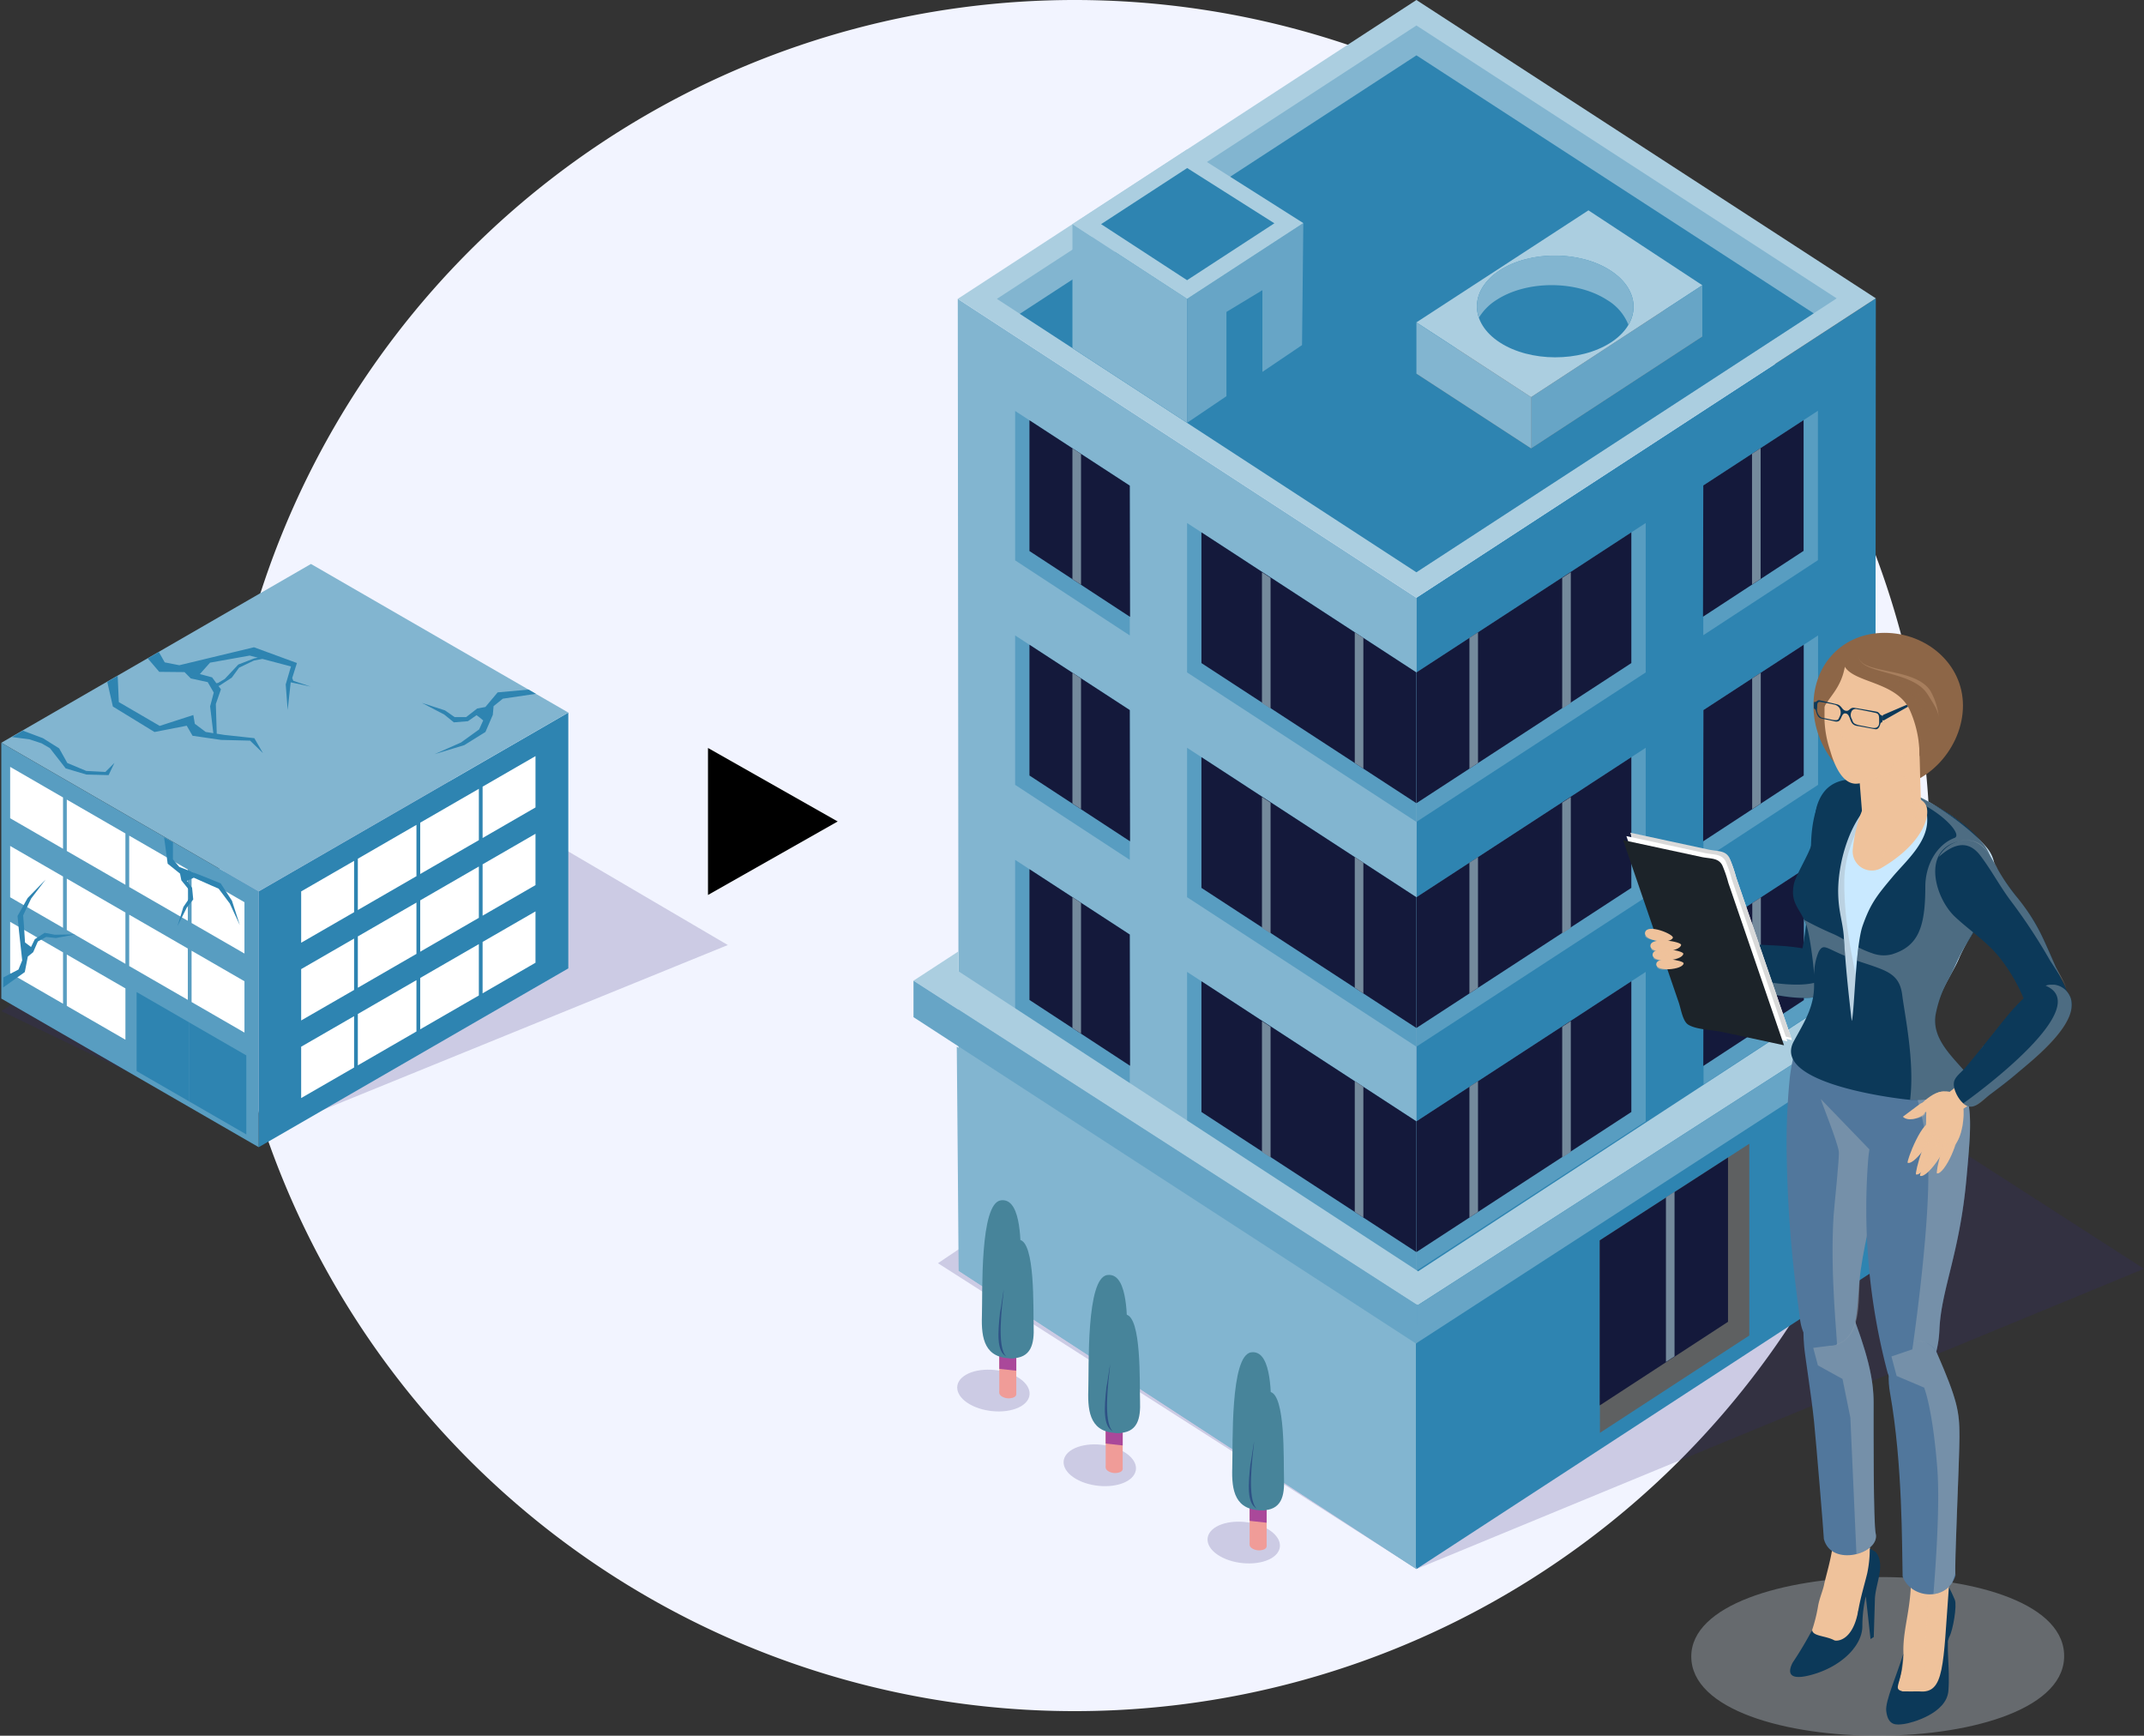 <svg xmlns="http://www.w3.org/2000/svg" xmlns:xlink="http://www.w3.org/1999/xlink" width="401" height="324.598" viewBox="0 0 401 324.598"><rect x="0" y="0" width="401" height="324.598" fill="#333333" stroke="none"/><defs><clipPath id="a"><rect width="144.303" height="109.066" fill="none"/></clipPath><clipPath id="b"><rect width="144.304" height="109.065" fill="none"/></clipPath><clipPath id="c"><rect width="135.881" height="70.904" fill="none"/></clipPath><clipPath id="e"><rect width="230.145" height="293.423" fill="none"/></clipPath><clipPath id="g"><rect width="225.569" height="130.793" fill="none"/></clipPath><clipPath id="i"><rect width="13.539" height="7.817" fill="none"/></clipPath><clipPath id="j"><path d="M53.373 211.332c-3.985.531-3.406 17.3-3.551 21.584s.507 8.047 5.738 7.961c4.362-.073 1.727-15.8 1.592-18.408-.13-2.535.188-11.161-3.45-11.159a2.4 2.4 0 00-.329.023" transform="translate(-49.804 -211.309)" fill="none"/></clipPath><clipPath id="l"><path d="M53.429 225.855c-.1 1.957-2.079 13.753 1.193 13.806 3.923.065 4.413-2.756 4.3-5.97s.326-15.791-2.664-16.189a1.972 1.972 0 00-.247-.017c-2.73 0-2.49 6.468-2.587 8.37" transform="translate(-52.744 -217.485)" fill="none"/></clipPath><clipPath id="p"><path d="M14.248 187.579c-3.986.531-3.407 17.3-3.551 21.583s.509 8.048 5.738 7.96c4.361-.072 1.726-15.8 1.59-18.407-.13-2.536.189-11.159-3.449-11.159a2.4 2.4 0 00-.329.023" transform="translate(-10.679 -187.556)" fill="none"/></clipPath><clipPath id="r"><path d="M14.3 202.1c-.1 1.957-2.077 13.751 1.194 13.805 3.923.066 4.412-2.754 4.3-5.97s.327-15.791-2.663-16.189a1.969 1.969 0 00-.247-.017c-2.73 0-2.489 6.469-2.588 8.371" transform="translate(-13.619 -193.731)" fill="none"/></clipPath><clipPath id="v"><path d="M30.876 199.254c-3.985.53-3.406 17.3-3.552 21.584s.509 8.047 5.739 7.959c4.362-.073 1.726-15.8 1.592-18.407-.132-2.535.188-11.161-3.451-11.159a2.4 2.4 0 00-.328.023" transform="translate(-27.307 -199.231)" fill="none"/></clipPath><clipPath id="x"><path d="M30.931 213.776c-.1 1.958-2.077 13.753 1.193 13.808 3.923.065 4.412-2.756 4.3-5.972s.327-15.791-2.663-16.188a1.967 1.967 0 00-.248-.017c-2.728 0-2.489 6.468-2.586 8.369" transform="translate(-30.248 -205.407)" fill="none"/></clipPath><clipPath id="aa"><rect width="83.93" height="206.25" fill="none"/></clipPath><clipPath id="ab"><rect width="83.929" height="206.249" fill="none"/></clipPath><clipPath id="ac"><rect width="69.743" height="29.673" fill="none"/></clipPath><clipPath id="ad"><rect width="7.63" height="36.219" fill="none"/></clipPath><clipPath id="ae"><rect width="12.521" height="4.164" fill="none"/></clipPath><clipPath id="af"><rect width="28.469" height="7.273" fill="none"/></clipPath><clipPath id="ag"><rect width="4.932" height="1.109" fill="none"/></clipPath><clipPath id="ah"><rect width="5.54" height="1.146" fill="none"/></clipPath><clipPath id="aj"><rect width="5.124" height="1.092" fill="none"/></clipPath><clipPath id="ak"><rect width="3.564" height="27.165" fill="none"/></clipPath><clipPath id="al"><rect width="5.922" height="35.615" fill="none"/></clipPath><clipPath id="am"><rect width="11.736" height="48.883" fill="none"/></clipPath><clipPath id="an"><rect width="11.445" height="45.947" fill="none"/></clipPath><clipPath id="ao"><rect width="13.738" height="63.361" fill="none"/></clipPath><clipPath id="ap"><rect width="12.73" height="47.326" fill="none"/></clipPath><clipPath id="aq"><rect width="12.635" height="14.226" fill="none"/></clipPath><clipPath id="ar"><rect width=".016" height=".133" fill="none"/></clipPath><clipPath id="as"><rect width="8.622" height="45.9" fill="none"/></clipPath><clipPath id="at"><rect width="7.681" height="10.278" fill="none"/></clipPath><clipPath id="au"><rect width="25.577" height="56.592" fill="none"/></clipPath><clipPath id="av"><rect width="9.839" height="14.54" fill="none"/></clipPath><clipPath id="aw"><rect width="11.658" height="18.4" fill="none"/></clipPath><clipPath id="ax"><rect width="5.708" height="1.043" fill="none"/></clipPath><clipPath id="ay"><rect width="16.88" height="27.357" fill="none"/></clipPath><clipPath id="az"><rect width="15.003" height="11.577" fill="none"/></clipPath><clipPath id="ba"><rect width="14.17" height="15.725" fill="none"/></clipPath><clipPath id="bb"><rect width="3.672" height="6.97" fill="none"/></clipPath><clipPath id="bc"><rect width="5.225" height="7.012" fill="none"/></clipPath><clipPath id="bd"><rect width="4.528" height="7.483" fill="none"/></clipPath><clipPath id="be"><rect width="5.453" height="3.924" fill="none"/></clipPath><clipPath id="bf"><rect width="4.263" height="1.141" fill="none"/></clipPath><clipPath id="bh"><rect width="1.97" height="8.414" fill="none"/></clipPath><clipPath id="bi"><rect width="23.817" height="27.872" fill="none"/></clipPath><clipPath id="bj"><rect width="10.672" height="8.309" fill="none"/></clipPath><clipPath id="bk"><rect width="20.3" height="22.817" fill="none"/></clipPath><linearGradient id="k" x1="-1.666" y1="2.873" x2="-1.626" y2="2.873" gradientUnits="objectBoundingBox"><stop offset="0" stop-color="#6dae9f"/><stop offset="1" stop-color="#47849a"/></linearGradient><linearGradient id="m" x1="-7.811" y1="1.492" x2="-7.66" y2="1.492" xlink:href="#k"/><linearGradient id="q" x1="-.092" y1="5.497" x2="-.052" y2="5.497" xlink:href="#k"/><linearGradient id="s" x1="-1.886" y1="2.77" x2="-1.735" y2="2.77" xlink:href="#k"/><linearGradient id="w" x1="-.761" y1="4.207" x2="-.721" y2="4.207" xlink:href="#k"/><linearGradient id="y" x1="-4.405" y1="2.142" x2="-4.254" y2="2.142" xlink:href="#k"/></defs><g transform="translate(-759 -7994.652)"><path d="M960 7994.652a160 160 0 11-160 160 160 160 0 01160-160z" fill="#f2f4ff"/><g><g clip-path="url(#a)" transform="translate(759.244 8100.119)"><g><g clip-path="url(#b)" transform="translate(0 .001)"><g opacity=".2"><g><g clip-path="url(#c)" transform="translate(0 35.958)"><path d="M0 47.656l48.437 23.248 87.445-35.6L75.7.001z" fill="#322679"/></g></g></g></g></g><path d="M48.138 61.231v47.839l57.912-33.439v-47.84z" fill="#2e84b1"/><path d="M57.916 0L0 33.436l48.137 27.79 57.912-33.436z" fill="#82b5d0"/><path d="M0 81.275l48.138 27.79V61.227L0 33.436z" fill="#589dc1"/><path d="M90.018 70.682l9.893-5.707v9.6l-9.893 5.717zm-11.67 6.739l10.97-6.332v9.606l-10.97 6.33zm-11.665 6.738l10.962-6.331v9.6l-10.962 6.335zm-10.6 6.119l9.9-5.711v9.6l-9.9 5.713zm33.935-34.106l9.893-5.713v9.6l-9.893 5.717zm-11.67 6.737l10.97-6.332v9.6l-10.97 6.337zm-11.665 6.743l10.962-6.332v9.6l-10.962 6.332zm-10.6 6.114l9.9-5.713v9.609l-9.9 5.708zm33.935-34.121l9.893-5.713v9.6l-9.893 5.717zm-11.67 6.737l10.97-6.332v9.6l-10.97 6.332zm-11.665 6.739l10.961-6.333v9.6L66.683 64.72zm-10.6 6.114l9.9-5.713v9.6l-9.9 5.713zM35.588 72.323l9.892 5.713v9.6l-9.891-5.713zM23.92 65.586l10.966 6.331v9.6L23.92 75.19zm-11.672-6.739l10.965 6.332v9.6l-10.965-6.328zM1.655 52.733l9.891 5.713v9.6l-9.891-5.715zm33.933 4.81l9.891 5.711v9.6l-9.891-5.708zM23.92 50.804l10.966 6.332v9.6L23.92 60.408zm-11.672-6.738l10.965 6.331v9.6l-10.965-6.323zM1.655 37.947l9.891 5.717v9.6l-9.891-5.713zm10.593 35.092l10.965 6.332v9.6l-10.965-6.328zM1.655 66.925l9.891 5.707v9.609l-9.891-5.716z" fill="#fff"/><path d="M35.14 100.512l10.686 6.17V91.905L35.14 85.734z" fill="#2e84b1"/><path d="M25.307 94.838l9.836 5.675V85.735l-9.836-5.679z" fill="#2e84b1"/><g><g clip-path="url(#b)" fill="#2e84b1" transform="translate(0 .001)"><path d="M38.225 31.413l-2.031-1.525-.281-1.64-6.288 2.033-7.647-4.453-.211-4.912-1.949 1.131c.168.8 1.048 4.61 1.048 4.61l7.786 4.768 6.028-1.177 1.088 1.879 5.329.776 5.436.134 2.407 2.339-1.618-2.8-5.616-.609-1.413-.226-.169-5.56.952-2.738-.462-.627.192-.06 2.3-1.5 1.364-1.862 2.781-1.33 1.579-.308 5.345 1.41-.983 3.364.365 4.772.569-5.17 3.715.795-3.233-1.073-.2-.521.881-2.811-8.031-2.944-13.97 3.359-2.719-.534-1.108-1.942-2.069 1.2 2.151 2.515 4.727.047 1.162 1.181 3.173.693 1.129 1.957-.681 2.581.6 5.01zm1.2-10.208l-2.285-.617 1.9-2.132 7.42-1.325 1.519.4-.653.114-3 1.162-2.52 2.687-1.244.741-.337.067zm-35.379 9.97l-2.063 1.194 3.278.424 2.263.744 1.566.907 2.948 3.782 3.885 1.156 4.144.106 1.091-2.282-1.688 1.687-3.568-.187-3.556-1.487-1.523-2.733-3.037-1.907zm94.558-7.681l1.382.789-6.184.911-1.734 1.4-.136 1.61-1.385 3.218-3.953 2.458-5.554 1.686 4.928-2.174 3.4-2.451.761-1.68-.764-.63-.487-.348-1.6 1.121-2.638.213-1.808-1.465-4.164-2.172 4.307 1.4 1.807 1.257h2.152l2.081-1.61 1.528-.283 2.288-2.729zM.344 79.204l.044-1.888 2.82-1.471.7-1.712-.593-5.395-.281-2.907 1.891-3.361 3.358-3.434-2.708 3.539-1.488 3.142.121 1.528.229 3.533 1.121.852.71-1.454 1.83-1.2 1.9.359 3.892-.066-3.683.684-1.814-.206-1.562.854-.868 2-1 .812-.57 2.906zM30.45 51.133l1.652.917-.007 3.184 1.19 1.416 5.051 1.983 2.7 1.1 2.1 3.238 1.477 4.57-1.877-4.046-2.089-2.779-1.41-.608-3.234-1.439-1.274.595.955 1.3.211 2.178-1.2 1.513-1.751 3.475 1.107-3.58 1.026-1.509-.031-1.78-1.371-1.7-.254-1.26-2.305-1.847z"/></g></g></g></g><path d="M915.676 8148.275l-24.258 13.746v-27.492z"/><g><g clip-path="url(#e)" transform="translate(929.855 7994.652)"><g clip-path="url(#e)"><g opacity=".2"><g clip-path="url(#g)" transform="translate(4.576 162.63)"><path d="M0 73.602l89.482 57.19 136.086-56.146L109.522.002z" fill="#322679"/></g></g></g><path d="M8.461 237.647l85.6 55.776V111.78L8.282 55.887z" fill="#82b5d0"/><path d="M94.061 111.78v181.644l85.775-55.891.151-181.742z" fill="#2e84b1"/><path d="M40.451 118.833V90.816L19.009 76.854v27.94z" fill="#589dc1"/><path d="M40.451 90.819L21.688 78.597v24.454l18.815 12.313z" fill="#14193b"/><path d="M29.726 83.844v24.455l1.608 1.046V84.897z" fill="#748a9c"/><path d="M147.716 118.794V90.782l21.443-13.962v27.94z" fill="#589dc1"/><path d="M147.716 90.783l18.763-12.22v24.454l-18.815 12.313z" fill="#14193b"/><path d="M158.44 83.809v24.456l-1.608 1.046V84.862z" fill="#748a9c"/><path d="M147.741 160.803V132.79l21.444-13.958v27.94z" fill="#589dc1"/><path d="M147.741 132.791l18.763-12.22v24.454l-18.815 12.313z" fill="#14193b"/><path d="M158.466 125.817v24.456l-1.608 1.046v-24.448z" fill="#748a9c"/><path d="M147.767 202.811v-28.012l21.442-13.962v27.94z" fill="#589dc1"/><path d="M147.767 174.8l18.763-12.22v24.454l-18.815 12.313z" fill="#14193b"/><path d="M158.488 167.826v24.46l-1.608 1.046v-24.453z" fill="#748a9c"/><path d="M94.058 125.753v27.946L51.17 125.753V97.807z" fill="#589dc1"/><path d="M53.852 99.554v24.449l7.238 4.72 1.608 1.047 19.834 12.923 1.608 1.052 9.917 6.462v-24.455l-9.917-6.462-1.608-1.047-19.835-12.923-1.608-1.056z" fill="#14193b"/><path d="M82.532 118.243v24.449l1.608 1.053V119.29zm-17.355-11.229v24.455l1.608 1.047v-24.449z" fill="#748a9c"/><path d="M94.061 125.753v27.946l42.888-27.946V97.807z" fill="#589dc1"/><path d="M134.261 99.554v24.449l-7.238 4.72-1.608 1.047-19.831 12.923-1.608 1.052-9.915 6.462v-24.455l9.917-6.462 1.608-1.047 19.835-12.923 1.608-1.053z" fill="#14193b"/><path d="M105.584 118.243v24.449l-1.608 1.053V119.29zm17.354-11.229v24.455l-1.608 1.047v-24.449z" fill="#748a9c"/><path d="M94.061 167.787v27.95l42.885-27.95v-27.941z" fill="#589dc1"/><path d="M134.261 141.593v24.449l-7.238 4.72-1.608 1.047-19.831 12.923-1.608 1.052-9.915 6.462v-24.455l9.917-6.462 1.608-1.047 19.835-12.923 1.608-1.053z" fill="#14193b"/><path d="M105.584 160.282v24.449l-1.608 1.053V161.33zm17.354-11.228v24.456l-1.608 1.046v-24.449z" fill="#748a9c"/><path d="M94.061 209.701v27.946l42.888-27.946v-27.945z" fill="#589dc1"/><path d="M134.261 183.503v24.449l-7.238 4.72-1.608 1.047-19.831 12.923-1.608 1.052-9.915 6.462v-24.455l9.917-6.462 1.608-1.047 19.835-12.923 1.608-1.053z" fill="#14193b"/><path d="M105.584 202.192v24.449l-1.608 1.053v-24.459zm17.354-11.229v24.455l-1.608 1.047v-24.449z" fill="#748a9c"/><path d="M40.451 160.803V132.79l-21.442-13.958v27.94z" fill="#589dc1"/><path d="M40.451 132.791l-18.763-12.22v24.454l18.815 12.313z" fill="#14193b"/><path d="M29.726 125.817v24.456l1.608 1.046v-24.448z" fill="#748a9c"/><path d="M94.058 167.787v27.95l-42.888-27.95v-27.941z" fill="#589dc1"/><path d="M53.852 141.593v24.449l7.238 4.72 1.608 1.047 19.834 12.923 1.608 1.052 9.917 6.462v-24.455l-9.917-6.462-1.608-1.047-19.835-12.923-1.608-1.053z" fill="#14193b"/><path d="M82.532 160.282v24.449l1.608 1.053V161.33zm-17.355-11.228v24.456l1.608 1.046v-24.449z" fill="#748a9c"/><path d="M40.451 202.778v-28.013l-21.442-13.962v27.94z" fill="#589dc1"/><path d="M40.451 174.765l-18.763-12.22v24.454l18.815 12.313z" fill="#14193b"/><path d="M29.726 167.792v24.456l1.608 1.046v-24.449z" fill="#748a9c"/><path d="M94.058 209.701v27.946L51.17 209.701v-27.945z" fill="#589dc1"/><path d="M53.852 183.503v24.449l7.238 4.72 1.608 1.047 19.834 12.923 1.608 1.052 9.917 6.462v-24.455l-9.917-6.462-1.608-1.047-19.835-12.924-1.608-1.053z" fill="#14193b"/><path d="M82.532 202.192v24.449l1.608 1.053v-24.459zm-17.355-11.229v24.455l1.608 1.047v-24.449z" fill="#748a9c"/><path d="M94.061 0L8.282 55.889l85.779 55.891 85.926-55.989z" fill="#abcee0"/><path d="M171.395 55.799L94.061 5.586l-77.2 50.3 77.2 50.3z" fill="#b7b9b9"/><path d="M172.664 55.797l-78.6-51.033L15.597 55.89l78.46 51.123z" fill="#82b5d0"/><path d="M168.369 58.594l-74.3-48.244-74.183 48.334 74.172 48.329z" fill="#2e84b1"/><path d="M29.727 65.098V41.916L51.17 55.89v23.179z" fill="#82b5d0"/><path d="M51.17 55.89l21.741-14.167-.242 22.813-21.5 14.534z" fill="#67a5c6"/><path d="M72.912 41.723L51.17 27.944 29.729 41.916 51.17 55.893z" fill="#abcee0"/><path d="M67.495 41.76L51.189 31.427l-16.1 10.49 16.079 10.481zm-2.24 28.125V54.266l-6.725 4.069v15.933z" fill="#2e84b1"/><path d="M147.536 62.917l-21.3-14.006-32.175 20.952 21.454 13.977z" fill="#808184"/><path d="M147.536 53.342l-21.3-14.006-32.175 20.951 21.454 13.979z" fill="#abcee0"/><path d="M147.536 62.916v-9.574l-32.021 20.926v9.575z" fill="#67a5c6"/><path d="M115.515 83.844v-9.575L94.061 60.288v9.575z" fill="#82b5d0"/><g clip-path="url(#e)"><path d="M130.381 64.078c-5.724 3.679-15.06 3.656-20.74-.048s-5.684-9.763 0-13.467 15.016-3.682 20.74.048 5.724 9.789 0 13.467" fill="#2e84b1"/><path d="M129.789 56.136c-5.724-3.73-15.057-3.75-20.74-.048a10.167 10.167 0 00-3.3 3.324c-1.078-3.091.218-6.471 3.893-8.865 5.683-3.7 15.016-3.682 20.74.047 4.217 2.749 5.323 6.761 3.326 10.154a9.392 9.392 0 00-3.918-4.612M94.058 293.423v-41.918L8.095 195.737l.361 41.91z" fill="#82b5d0"/><path d="M93.964 293.166v-41.918l85.963-55.768-.361 41.91z" fill="#2e84b1"/><path d="M156.325 249.752V213.89l-27.972 18.073.035 35.993z" fill="#5e6061"/><path d="M128.352 231.965v30.863l13.183-8.592 1.608-1.046 9.2-6v-30.726l-9.2 5.942-1.608 1.04z" fill="#14193b"/><path d="M140.732 223.909v30.79l1.608-1.047v-30.784z" fill="#748a9c"/><path d="M8.391 177.929l.012 3.7 85.985 56.116 85.741-56.016-.237-4.269 8.978 5.828-94.577 60.813L0 183.397z" fill="#abcee0"/><path d="M0 183.397v6.822l93.964 61.027.329-7.148zm188.868-.107v6.438l-94.9 61.52.329-7.148z" fill="#67a5c6"/><g opacity=".2"><g clip-path="url(#i)" transform="translate(54.997 284.563)"><path d="M2.332 6.47c2.818 1.626 7.12 1.8 9.561.4s2.131-3.893-.687-5.519-7.119-1.806-9.56-.4-2.131 3.893.687 5.519" fill="#322679"/></g></g><path d="M63.415 289.615a2.5 2.5 0 002.247.093c.573-.331.5-.915-.162-1.3a2.5 2.5 0 00-2.247-.093c-.573.332-.5.914.162 1.3" fill="#f09c98"/><path d="M66.049 289.138l-3.182-.354v-11.786h3.182z" fill="#f09c98"/><path d="M66.049 284.766l-3.182-.354v-2.433h3.182z" fill="#aa489a"/></g><g><g clip-path="url(#j)" transform="translate(59.601 252.875)"><rect width="29.758" height="10.83" transform="rotate(-89.429 14.617 15.185)" fill="url(#k)"/></g></g><g><g clip-path="url(#l)" transform="translate(63.119 260.266)"><rect width="7.902" height="22.242" transform="translate(-1.394 -.001)" fill="url(#m)"/></g></g><g clip-path="url(#e)"><path d="M63.718 269.557c-.333 3.026-1.383 10.878.477 12.563-1.86-1-1.6-4.442-1.191-8.232.157-.547.566-3.782.713-4.331" fill="#2e5285"/><g opacity=".2"><g clip-path="url(#i)" transform="translate(8.176 256.137)"><path d="M2.332 6.471c2.818 1.626 7.12 1.806 9.561.4s2.131-3.893-.687-5.519-7.119-1.806-9.561-.4-2.131 3.893.687 5.519" fill="#322679"/></g></g><path d="M16.593 261.189a2.5 2.5 0 002.247.093c.573-.331.5-.915-.162-1.3a2.5 2.5 0 00-2.247-.093c-.573.331-.5.914.162 1.3" fill="#f09c98"/><path d="M19.227 260.713l-3.182-.354v-11.787h3.182z" fill="#f09c98"/><path d="M19.227 256.34l-3.182-.354v-2.433h3.182z" fill="#aa489a"/></g><g><g clip-path="url(#p)" transform="translate(12.78 224.45)"><rect width="29.757" height="10.83" transform="rotate(-89.428 14.617 15.186)" fill="url(#q)"/></g></g><g><g clip-path="url(#r)" transform="translate(16.298 231.839)"><rect width="7.902" height="22.242" transform="translate(-1.394)" fill="url(#s)"/></g></g><g clip-path="url(#e)"><path d="M16.895 241.136c-.333 3.026-1.383 10.878.477 12.563-1.86-1-1.6-4.442-1.191-8.232.157-.547.566-3.782.713-4.331" fill="#2e5285"/><g opacity=".2"><g clip-path="url(#i)" transform="translate(28.074 270.109)"><path d="M2.332 6.471c2.818 1.626 7.12 1.806 9.56.4s2.131-3.893-.687-5.519-7.119-1.806-9.561-.4-2.131 3.893.687 5.519" fill="#322679"/></g></g><path d="M36.492 275.16a2.5 2.5 0 002.247.093c.573-.332.5-.915-.162-1.3a2.5 2.5 0 00-2.247-.093c-.573.331-.5.914.162 1.3" fill="#f09c98"/><path d="M39.126 274.684l-3.182-.354v-11.787h3.182z" fill="#f09c98"/><path d="M39.126 270.312l-3.182-.354v-2.433h3.182z" fill="#aa489a"/></g><g><g clip-path="url(#v)" transform="translate(32.678 238.421)"><rect width="29.758" height="10.83" transform="rotate(-89.429 14.617 15.185)" fill="url(#w)"/></g></g><g><g clip-path="url(#x)" transform="translate(36.197 245.812)"><rect width="7.901" height="22.242" transform="translate(-1.394 -.001)" fill="url(#y)"/></g></g><g clip-path="url(#e)"><path d="M36.794 255.103c-.333 3.026-1.383 10.878.477 12.563-1.86-1-1.6-4.442-1.191-8.232.157-.547.566-3.782.713-4.331" fill="#2e5285"/></g></g></g><g><g clip-path="url(#aa)" transform="translate(1062.57 8113)"><g><g clip-path="url(#ab)"><g opacity=".38" style="mix-blend-mode:multiply;isolation:isolate"><g clip-path="url(#ac)" transform="translate(12.753 176.576)"><path d="M.001 14.857c0 19.946 70.95 19.762 69.727-.6C68.555-5.286.001-4.397.001 14.857" fill="#b7c3cc"/></g></g><path d="M43.651 29.281c-6.63-3.389-8.272 4.739-8.472 9.621-.175 4.274-.3 8.533-.708 12.795-.315 3.235-.534 6.78-1.638 9.868-.64 1.791-.824 2.861.568 4.437 1.295 1.463 3.37 2.334 5.126 1.126 2.789-1.916 3.21-7.026 4.121-10.018a53.891 53.891 0 002.187-8.77c.5-3.866.418-7.647 1.207-11.494.646-3.145.861-5.906-2.39-7.566" fill="#0c3959"/><g opacity=".42" style="mix-blend-mode:multiply;isolation:isolate"><g clip-path="url(#ad)" transform="translate(38.936 28.688)"><path d="M.001.389c2.7-1.111 6.714.212 7.469 3.267.587 2.387-.58 5.176-.958 7.519-.53 3.27-.281 6.586-.877 9.856a78.992 78.992 0 01-2.437 8.957 210.91 210.91 0 00-.927 3.083c-.178.6-.393 2.377-.8 2.752-.552.512-.549.6-1.042-.153-1.189-1.8.668-6.327 1.092-8.246a35.011 35.011 0 001.055-10.1 15 15 0 00-1.083-4.727c-.546-1.282-1.126-2.259-.964-3.7.262-2.334 1.972-3.959 2.9-6C4.565.41 1.938.348-.009.389" fill="#a7b2ba"/></g></g><path d="M22.741 58.221c-3.107.184-6.443.933-9.528.243-1.285-.287-5.416-1.9-4.873 1.32.246 1.469 2.848 2.352 3.981 2.814a41.613 41.613 0 009.6 2.48q.407-3.43.817-6.858" fill="#efc29b"/><g opacity=".39" style="mix-blend-mode:multiply;isolation:isolate"><g clip-path="url(#ae)" transform="translate(9.505 60.912)"><path d="M12.415 4.163A34.465 34.465 0 01-.002-.002q4.354 1.077 8.739 2.028c.786.168 2.942.209 3.51.727.415.378.259.665.168 1.41" fill="#efc29b"/></g></g><path d="M22.374 66.329c-2.459-.555-4.886-1.329-7.285-2.09-.737-.229-2.375-.429-2.911-.983-.705-.724-.293-2.359.087-3.248 1.329-3.1 3.469-2.237 6.259-2.05 3.248.215 6.5.318 9.747.5 3.382.184 13.672.739 11.89 6.564-1.81 5.909-13.965 2.175-17.787 1.31" fill="#0c3959"/><g opacity=".42" style="mix-blend-mode:multiply;isolation:isolate"><g clip-path="url(#af)" transform="translate(11.845 60.996)"><path d="M28.312 4.02c-1.672 5.709-13.2 2.334-16.894 1.516-2.371-.527-4.7-1.223-7.026-1.937-1.913-.59-4.661-.627-4.371-3.1 3.838 1.31 29.2 9.254 26.866-.5a3.64 3.64 0 011.426 4.022" fill="#a7b2ba"/></g></g><path d="M31.586 76.161q-5.808-1.254-11.619-2.5c-1.691-.365-4.82-.418-6.3-1.357-1.036-.658-1.351-2.93-1.769-4.146l-8.076-23.54-2.34-6.823q7.31 1.572 14.62 3.148c1.744.374 3.167.112 3.94 1.566a23.259 23.259 0 011.129 3.292l8.075 23.533 2.34 6.826" fill="#fff"/><path d="M31.446 75.742q-5.808-1.254-11.619-2.5c-1.691-.365-4.82-.418-6.3-1.357-1.039-.658-1.351-2.93-1.769-4.146l-8.076-23.54-2.34-6.826q7.31 1.577 14.62 3.151c1.744.374 3.167.112 3.94 1.566a23.355 23.355 0 011.129 3.288q4.034 11.77 8.071 23.537 1.175 3.416 2.343 6.826" fill="#d9d9d9"/><path d="M30.72 76.382l-11.619-2.5c-1.691-.365-4.82-.418-6.3-1.357-1.039-.658-1.351-2.93-1.769-4.146l-8.074-23.54L.62 38.016q7.31 1.572 14.62 3.148c1.744.378 3.167.112 3.94 1.566a23.259 23.259 0 011.129 3.292q4.034 11.765 8.074 23.534l2.34 6.826" fill="#fff"/><path d="M30.1 77.128l-11.619-2.5c-1.691-.365-4.82-.418-6.3-1.357-1.039-.658-1.351-2.93-1.769-4.146L2.34 45.585 0 38.762q7.31 1.576 14.62 3.148c1.744.374 3.167.112 3.94 1.566a23.354 23.354 0 011.129 3.288q4.034 11.77 8.071 23.537 1.176 3.417 2.34 6.827" fill="#1c2329"/><path d="M11.325 61.815c-.181 1.217-5.188 1.632-5.12.153.075-1.629 5.2-.7 5.12-.153" fill="#efc29b"/><g opacity=".39" style="mix-blend-mode:multiply;isolation:isolate"><g clip-path="url(#ag)" transform="translate(6.319 61.889)"><path d="M4.932 0C4.651.437.648 1.853-.001.605 1.312-.309 3.868.945 4.932 0" fill="#efc29b"/></g></g><path d="M11.269 60.024c-.2 1.354-5.775 1.853-5.75.172.025-1.791 5.844-.792 5.75-.172" fill="#efc29b"/><g opacity=".39" style="mix-blend-mode:multiply;isolation:isolate"><g clip-path="url(#ah)" transform="translate(5.645 60.111)"><path d="M5.54 0a3.678 3.678 0 01-1.772.855C3.054.989.439 1.523-.001.683 1.478-.35 4.342 1.064 5.54 0" fill="#efc29b"/></g></g><path d="M10.857 58.361c-.2 1.354-5.772 1.85-5.75.172.025-1.791 5.844-.792 5.75-.172" fill="#efc29b"/><g opacity=".39" style="mix-blend-mode:multiply;isolation:isolate"><g clip-path="url(#ah)" transform="translate(5.237 58.448)"><path d="M5.54.001a3.678 3.678 0 01-1.772.855C3.054.99.436 1.524-.001.684 1.478-.349 4.342 1.065 5.54.001" fill="#efc29b"/></g></g><path d="M9.313 57.023c-.477 1.279-5.594.618-5.2-1 .424-1.741 5.432.381 5.2 1" fill="#efc29b"/><g opacity=".39" style="mix-blend-mode:multiply;isolation:isolate"><g clip-path="url(#aj)" transform="translate(4.096 56.478)"><path d="M5.124.613a2.969 2.969 0 01-1.753.48C2.625 1.087.201 1.027.001.154c1.51-.686 3.881 1.211 5.123.459" fill="#efc29b"/></g></g><path d="M44.727 162.683c-2.181-.025-2.618-.2-4.727-.112.062.92-.674 5.073-.69 6.758-.031 2.752-1.4 7.073-1.719 8.689-.193.98-.821 2.437-1.1 3.872a29.534 29.534 0 01-1.66 6.046l-1.4 5.463 7.307-2.674 2.415-.886.792-6.873 2.343-5.975.1-5.167a30.659 30.659 0 01-1.663-8.907v-.234" fill="#efc29b"/><g opacity=".4" style="mix-blend-mode:multiply;isolation:isolate"><g clip-path="url(#ak)" transform="translate(42.826 162.674)"><path d="M1.901.008Q.946-.001.001.002c0 .1.009.206.016.306.287 5.195 1.569 5.869 2.19 10.04.387 2.583-1.036 3.288-1.108 8.789L.325 27.16l.792-6.873 2.3-6.021.15-5.12A30.659 30.659 0 011.904.239V.005" fill="#efc29b"/></g></g><path d="M47.261 171.899c1.9 2.371-.078 6.006-.159 8.773s-.215 7.123-.215 7.123l-.608.381-.88-7.993a24.448 24.448 0 00-.646 5.681c-.078 3.713-4.165 7.684-9.934 9.107-4.4 1.083-3.778-1.1-3.092-2.405a69.175 69.175 0 003.638-6.093c.081 1.195 2.527 1.058 4.134 1.931.374.2 3.476.287 4.505-5.644.424-2.434 1.232-5.085 1.663-6.9a22.265 22.265 0 00.474-4.63z" fill="#0c3959"/><path d="M61.331 164.988a38.493 38.493 0 00-8.558-1.981c.471 3.516.961 8.861 1.064 13.338.131 5.8-1.448 9.669-1.413 13.98a15.93 15.93 0 01-1.27 6.858l.693 2.075 6.053.175 2.249-5.447 1.469-13.233a29.921 29.921 0 01-1.469-6.917c0-1.07.552-4.692 1.182-8.848" fill="#efc29b"/><g opacity=".39" style="mix-blend-mode:multiply;isolation:isolate"><g clip-path="url(#al)" transform="translate(55.698 163.815)"><path d="M5.634 1.172a33.23 33.23 0 00-3.94-1.17c-.019.855-.041 1.722-.066 2.608-.25 8.664-.037 17.993-1.629 32.943l2.2.062 2.248-5.446 1.469-13.232a29.921 29.921 0 01-1.469-6.917c0-1.07.552-4.692 1.182-8.848" fill="#efc29b"/></g></g><path d="M52.421 190.92l-.374 3.317c-.512 2.842-1.31 3.282.234 3.725.087.025 3.026-.009 3.114 0 4.752.452 4.437-4.736 5.541-19.512 0 0 .686 1.351 1.117 2.39s-.346 5.706-1.036 6.917.172 5.881-.175 10.118-6.92 6.009-8.3 6.184-2.976.427-3.323-2.424c-.225-1.85 1.9-6.471 3.2-10.714" fill="#0c3959"/><path d="M33.861 133.402c.181 2.031 1.358 9.207 1.858 14.113.381 3.76 1.813 20.919 1.835 21.946 1.4 5.338 10.467 2.755 9.709-.955-.459-1.685-.406-19.949-.406-24.535s-1.139-9.3-4.658-18.376c-.771-2-9.637-6.845-8.333 7.806" fill="#51779c"/><g opacity=".42" style="mix-blend-mode:multiply;isolation:isolate"><g clip-path="url(#am)" transform="translate(35.565 123.399)"><path d="M11.689 45.105c-.456-1.685-.4-19.946-.4-24.532s-1.142-9.3-4.661-18.376a5.078 5.078 0 00-3.045-2.2c.222 3.288.387 5.912.387 5.912l.331 3.85-4.3.558.877 3.279 4.6 2.536 1.466 7.244L8.08 48.881c2.162-.546 3.969-2.037 3.613-3.778" fill="#a7b2ba"/></g></g><path d="M49.429 92.321c-.777 6.093-1.956 12.121-3.267 18.117-.636 2.911-1.3 5.822-1.725 8.773s-.415 5.959-.867 8.911c-.59 3.841-3.242 5.978-7.2 4.914-3.235-.87-3.195-4.252-3.575-7.007a230.273 230.273 0 01-2.173-27.487 124.021 124.021 0 01.566-15.415 37.488 37.488 0 011.07-5.419c.434-1.9 1.7-4.031 2.512-6.689 2.593-.9 5.975 2.387 7.535 3.881a59.971 59.971 0 015.357 5.4c2.855 3.55 2.334 7.753 1.769 12.018" fill="#51779c"/><g opacity=".42" style="mix-blend-mode:multiply;isolation:isolate"><g clip-path="url(#an)" transform="translate(36.973 87.175)"><path d="M11.448 11.857c-1.1 6.883-3.076 13.609-4.028 20.51-.59 4.262.683 11.74-4.408 13.578.193-.078-1.326-13.073-.612-24.117.125-1.928 1.142-11.057.967-12.083-.343-2.006-3-8.536-3.366-9.747l11.447 11.859" fill="#a7b2ba"/></g></g><path d="M64.215 102.099c-1.267 14-4.714 20.623-5.051 28.217-.518 11.6-8.677 12.059-9.737 7.872a119.556 119.556 0 01-3.567-39.897c.509-5.656 5.669-26.4 10.7-21.262a.292.292 0 01.062.062c9.151 7.79 8.939 10.2 7.6 25" fill="#51779c"/><g opacity=".42" style="mix-blend-mode:multiply;isolation:isolate"><g clip-path="url(#ao)" transform="translate(51.156 76.915)"><path d="M13.058 25.185c1.342-14.8 1.554-17.213-7.6-25a.292.292 0 00-.062-.062c-.047-.047-.094-.078-.14-.119L.579 2.266s4.015 6.627 5.154 17.431-2.789 37.38-2.789 37.38l1.067 4.252-4.007.719 3.089 1.31c2.324-.93 4.649-3.94 4.917-9.959.337-7.594 3.784-14.221 5.051-28.217" fill="#a7b2ba"/></g></g><path d="M49.958 142.306c2.327 13.16 2.19 28.37 2.327 34.151 1.594 4.318 8.458 4.7 9.887-.2-.262-1.151.739-21.446.739-26.03s-.365-6.711-4.259-15.643c-1.613-3.7-10.673-3.466-8.7 7.722" fill="#51779c"/><g opacity=".42" style="mix-blend-mode:multiply;isolation:isolate"><g clip-path="url(#ap)" transform="translate(50.187 132.446)"><path d="M12.73 17.781c0-4.583-.365-6.711-4.259-15.643a4.124 4.124 0 00-4.343-2.1c-.13.955-.213 1.51-.213 1.51L.003 2.874l.97 3.647 5.142 2.178s1.563 3.7 2.459 14.985c.477 6.034-.087 15.827-.718 23.643a4.785 4.785 0 003.554-2.237l.549-1.675c-.112-3.076.774-21.319.774-25.633" fill="#a7b2ba"/></g></g><path d="M58.564 75.365c3.881 6.025 5.2 7.017 5.791 11.781s-14.723.521-17.665 6.246c-1.011-4.73-1.888-8.82-7.176-12.941a13.658 13.658 0 00-7.257-2.739s1.391-3.288 2.786-7.2c3.925-1.354 23.521 4.855 23.521 4.855" fill="#51779c"/><g opacity=".42" style="mix-blend-mode:multiply;isolation:isolate"><g clip-path="url(#aq)" transform="translate(51.738 75.752)"><path d="M12.617 11.394C12.043 6.739 10.758 5.672 7.079 0L0 3.429a41.136 41.136 0 014.018 10.8c4.536-.315 8.92-.243 8.6-2.833" fill="#a7b2ba"/></g></g><path d="M59.697 77.293v.016c-.031-.031-.047-.047-.047-.062l.047.047" fill="#0c3959"/><g opacity=".42" style="mix-blend-mode:multiply;isolation:isolate"><g clip-path="url(#ar)" transform="translate(36.614 73.572)"><path d="M.001.039V.002l.006.037c0 .041.009.062.009.094z" fill="#a7b2ba"/></g></g><path d="M65.104 56.639a32.045 32.045 0 00-2.171 4c-1.507 3.912-7.11 10.474-3.71 16.058-1.067 1.307-3.975 2.674-7.488 2.483-.3-.006-.624-.037-.939-.069-7.157-.814-14.991-4.443-16.027-8.087.087-.181.181-.353.275-.509a6.985 6.985 0 00.792-2.655c.324-3.326-.331-7.634-.159-9.775l-1.189-4.5a8.871 8.871 0 01-2.281-3.894c-.752-3.114 1.728-6.489 3.095-8.911 1.136-2.04 1.75-10.642 4.087-12.052a14.8 14.8 0 017.625-.9c6.09.827 11.419 4.518 14.333 6.33a36.147 36.147 0 016.664 6c3.722 4.337.016 11.538-2.908 16.476" fill="#c9e9ff"/><g opacity=".42" style="mix-blend-mode:multiply;isolation:isolate"><g clip-path="url(#as)" transform="translate(36.973 29.852)"><path d="M6.768-.001c5.2 1.257-2.178 6.97-2.359 16.352S7.15 36.48 7.15 36.48l.668 9.419-6.728-2.046L.001 16.9z" fill="#a7b2ba"/></g></g><path d="M69.293 44.078a9.848 9.848 0 00-2.549-5.348c-2.518-2.964-6.4-5.394-9.344-7l-.094-.047a59.438 59.438 0 00-1.772-.933c-2.833-1.432-1.36-.587-4.081-1.438.1-.022.2-.047.306-.062-5.363-1.782-13.169-4.182-15.465 3.01-.5 1.566-.668 5.129-.9 6.733-.284 1.925-3.095 6.177-3.466 8.074-.771 3.965 1.71 4.72 2.574 8.43a44.6 44.6 0 011.22 10.027c.134 4.346-1.841 7.251-3.8 10.882-4.4 8.155 20.944 10.9 21.774 10.923a31.2 31.2 0 004.006-.14 13.958 13.958 0 006.124-1.913c1.819-1.2 1.176-2.015-.062-3.435-2.618-3-6.031-6.193-5.3-10.467a21.943 21.943 0 012.493-6.773c1.02-1.959 1.944-4.359 3.145-6.249.031-.053.069-.109.1-.172 2.465-3.788 4.5-7.463 5.011-11.94a3.363 3.363 0 00.047-.431c.025-.2.041-.4.047-.612a1.618 1.618 0 00.016-.212 7.307 7.307 0 00-.022-.908m-28 12.9c-.181-2.818-.963-4.569-1.063-8.035-.175-5.731 2.122-13.94 6.6-17.534a9.161 9.161 0 018.617-.378c.861.449 1.416 1.579 1.435 3.947.041 4.3-4.075 7.775-6.527 10.708-2.87 3.426-4.109 4.951-5.569 9.123-1.313 3.763-1.529 16.146-2.025 17.79-.731-6.19-1.171-10.711-1.474-15.616" fill="#0c3959"/><g opacity=".42" style="mix-blend-mode:multiply;isolation:isolate"><g clip-path="url(#at)" transform="translate(33.872 53.679)"><path d="M5.48 2.651C2.541 1.412.101.051.001.002c.908 1.276 1.685 7.872 1.881 10.277a10.569 10.569 0 01.862-4.383c.892-1.473 1.223-.683 4.939.858 0-1-.237-2.072-.237-3.07A19.587 19.587 0 005.48 2.651" fill="#a7b2ba"/></g></g><g opacity=".42" style="mix-blend-mode:multiply;isolation:isolate"><g clip-path="url(#au)" transform="translate(43.74 30.748)"><path d="M25.553 13.327a7.22 7.22 0 00-1.535-4.24 15 15 0 00-1.014-1.108 50.8 50.8 0 00-9.344-7l-.094-.047a30.034 30.034 0 00-1.772-.933 1.431 1.431 0 01-.078.284 3.081 3.081 0 01-.222.612 23.241 23.241 0 012.29 1.276c3.716 2.337 5.638 4.986 4.477 5.426-3.451 1.326-5.472 5.192-5.472 9.11 0 7.675-1.342 11.179-6.287 12.676a6.092 6.092 0 01-3.685-.228 18.27 18.27 0 01-2.549-1.086c-.106.9-.228 1.644-.268 2.48.877.318 1.635.549 2.377.8 3.607 1.223 5.638 2.022 6.093 5.628.446 3.632 2.349 12.364 1.479 19.6a31.272 31.272 0 004.009-.14 13.957 13.957 0 006.123-1.911c1.819-1.2 1.176-2.015-.062-3.435-2.618-3-6.028-6.193-5.3-10.464a21.914 21.914 0 012.493-6.773c1.02-1.962 1.947-4.359 3.145-6.249.031-.056.072-.109.1-.172.281-.487.587-1 .908-1.544 1.757-2.964 3.647-6.823 4.1-10.4a3.411 3.411 0 00.047-.434c.025-.193.041-.4.047-.612a7.452 7.452 0 00-.006-1.12" fill="#a7b2ba"/></g></g><path d="M35.605 13.6c0-7.881 5.6-13.6 13.322-13.6s14.642 5.722 14.642 13.6-6.711 15.337-14.433 15.337S35.605 21.484 35.605 13.6" fill="#8d6647"/><path d="M48.3 43.979a3.581 3.581 0 01-5.335-3.541 26.707 26.707 0 011.71-7.148c1.441-3.316 2.649-3.332 4.823-3.423a10.719 10.719 0 016.5 1.6c2.19 1.473.63 7.672-7.7 12.511" fill="#efc29b"/><g opacity=".39" style="mix-blend-mode:multiply;isolation:isolate"><g clip-path="url(#av)" transform="translate(46.996 29.852)"><path d="M9 1.615a10.705 10.705 0 00-6.5-1.6A4.964 4.964 0 000 .829a12.941 12.941 0 012.508 4.04 12.141 12.141 0 01-2.4 9.669c9.07-4.892 11.141-11.41 8.889-12.923" fill="#efc29b"/></g></g><path d="M55.669 30.953a7.78 7.78 0 01-1.551 4.405 9.674 9.674 0 01-4.72 3.388 3.556 3.556 0 01-4.518-2.917l-.524-6.546-.125-1.56-.222-2.824 11.266-7.94z" fill="#efc29b"/><g opacity=".39" style="mix-blend-mode:multiply;isolation:isolate"><g clip-path="url(#aw)" transform="translate(44.01 16.959)"><path d="M11.659 13.994a7.78 7.78 0 01-1.551 4.405c1.151-14.583-6.789-6.748-9.887-7.634l-.222-2.824L11.265.001z" fill="#efc29b"/></g></g><path d="M39.71 22.179c2.281-.652 5.709.627 5.709.627a3.643 3.643 0 01-2.911 1.033 4.418 4.418 0 01-2.8-1.66" fill="#eaa37e"/><g opacity=".39" style="mix-blend-mode:multiply;isolation:isolate"><g clip-path="url(#ax)" transform="translate(39.711 21.995)"><path d="M5.609.909c.062-.059.1-.1.1-.1S2.283-.47.003.182l.016.019a9.682 9.682 0 005.594.705" fill="#efc29b"/></g></g><path d="M57.575 10.657a9.951 9.951 0 00-19.9 0v5.654a20.151 20.151 0 001.067 5.731c1.008 3.547 2.6 6.162 4.745 6.162 4.427 0 14.09-7.659 14.09-17.547" fill="#efc29b"/><g opacity=".2" style="mix-blend-mode:multiply;isolation:isolate"><g clip-path="url(#ay)" transform="translate(40.695 .847)"><path d="M16.88 9.811A9.943 9.943 0 008.531.002c-4.093.83-7.319 5.65-7.238 11.484a12.281 12.281 0 01-1.2 5.881c-.5 1.4 1.179 1.6 1.179 2.43a20.374 20.374 0 001.284 7.533c.078.006.156.025.234.025 4.427 0 14.09-7.659 14.09-17.546" fill="#efc29b"/></g></g><path d="M56.392 11.731a1.784 1.784 0 00-1.223.306c.727.293 1.223 2.368-.012 3.479 1.507 1.6-.309 3.148-.465 3.3a1.485 1.485 0 00.58.193 1.321 1.321 0 001.46-.917l1.136-4.48a1.582 1.582 0 00-1.476-1.881" fill="#efc29b"/><path d="M56.087 15.674c1.289 2.577-.811 3.136-1.395 3.139a1.9 1.9 0 00.58.193 1.321 1.321 0 001.46-.917l1.136-4.48a1.582 1.582 0 00-1.476-1.879 1.8 1.8 0 00-1.02.187 1.772 1.772 0 01.287.006c.961.106 3.435.792.427 3.75" fill="#efc29b"/><path d="M41.583 2.487c-3.267 7.691 9.032 4.986 12.127 12.137a20.93 20.93 0 011.738 8.418s4.178-1.179 4.571-4.025c.73-5.245 3.563-8.418.1-12.648-4.236-5.18-12.686-6.911-17.154-4.847-.705.324-1.157.437-1.382.964" fill="#8d6647"/><g opacity=".26"><g clip-path="url(#az)" transform="translate(44.045 4.147)"><path d="M15.003 11.577a12.8 12.8 0 00-1.529-4.817C10.547 2.06-.204 3.746.002-.001-.204 3.746 9.992 2.66 12.919 7.37c.939 1.51 1.9 2.858 2.084 4.212" fill="#efc29b"/></g></g><g opacity=".44" style="mix-blend-mode:multiply;isolation:isolate"><g clip-path="url(#ba)" transform="translate(43.453 3.966)"><path d="M14.172 15.73a23.23 23.23 0 00-1.445-6.542C9.963 2.798-.193 5.095.004.006c-.2 5.089 9.435 3.613 12.2 10a20.341 20.341 0 011.968 5.724" fill="#8d6647"/></g></g><path d="M41.731 3.647c-.1 6.8-3.55 8.074-4.633 11.4-.9 2.774-.1-6.8.527-8.3a15.13 15.13 0 013.562-4.268c1.2-1.114.543 1.164.543 1.164" fill="#8d6647"/><path d="M48.502 15.706c0-.209-.062-.284-.256-.321s-.365-.549-.771-.633-3.2-.565-4.162-.721-.908.693-1.666.537-.7-.983-1.666-1.214-2.848-.665-3.254-.746-.577.359-.771.318-.256.012-.256.218-.009.534-.009.8c0 .365.256.25.349.558s.29 1.329.973 1.5 1.547.3 2.455.534 1.133-.2 1.367-.749.443-.8.824-.708c.381.066.571.406.8 1.039s.459 1.167 1.367 1.3 2.68.505 3.363.605.874-.83.97-1.1.353-.053.353-.415c0-.271-.009-.6-.009-.808m-8-.037c-.278.524-.128.886-1.794.512s-1.547-.178-2-.661a1.775 1.775 0 01-.406-1.5c.012-.605-.044-1.2.63-1.089s1.875.331 2.552.493a1.507 1.507 0 01.945.59 1.559 1.559 0 01.069 1.654m6.982 2c-.449.3-1.239 0-2.9-.3s-1.516-.6-1.794-1.242a1.462 1.462 0 01.072-1.622.968.968 0 01.942-.209c.674.112 2.786.53 3.46.693s.618.733.63 1.345.041 1.033-.406 1.332m1.278-1.289l4.526-2.561-.231-.359-4.309 1.853a.392.392 0 00-.237.359v.558a.172.172 0 00.256.15" fill="#0c3959"/><path d="M58.714 101.092c1.426.25 4.72-6.917 3.223-7.429-1.863-.633-3.538 7.372-3.223 7.429" fill="#efc29b"/><g opacity=".39" style="mix-blend-mode:multiply;isolation:isolate"><g clip-path="url(#bb)" transform="translate(58.833 94.046)"><path d="M-.001 6.971a6.671 6.671 0 001.743-2.078c.484-.874 2.409-3.875 1.816-4.892-1.438 2.187-2.019 4.845-3.56 6.97" fill="#efc29b"/></g></g><path d="M55.559 101.553c1.538.524 6.3-6.72 4.783-7.55-1.941-1.058-5.1 7.441-4.783 7.55" fill="#efc29b"/><g opacity=".39" style="mix-blend-mode:multiply;isolation:isolate"><g clip-path="url(#bc)" transform="translate(55.607 94.497)"><path d="M.096 6.994c-.384.084.48-.112.69-.25a8.209 8.209 0 001.757-1.969c.658-.874 3.086-3.588 2.624-4.773-.933 1.282-1.778 2.63-2.677 3.94-.615.892-1.4 2.527-2.393 3.051" fill="#efc29b"/></g></g><path d="M54.798 101.291c1.1.253 2.421-2.908 2.789-3.591.446-.83 2.683-3.813 1.176-4.418-2.059-.824-4.29 7.934-3.965 8.009" fill="#efc29b"/><g opacity=".39" style="mix-blend-mode:multiply;isolation:isolate"><g clip-path="url(#bd)" transform="translate(54.826 93.772)"><path d="M.107 7.444c-.365.119.3-.041.474-.178a7.021 7.021 0 001.417-2.122C2.488 4.255 4.937.91 4.469.002 2.975 2.457 1.911 5.178.107 7.443" fill="#efc29b"/></g></g><g opacity=".39" style="mix-blend-mode:multiply;isolation:isolate"><g clip-path="url(#be)" transform="translate(56.566 85.993)"><path d="M.002 3.564A14.931 14.931 0 011.846.625c1.217-1.114 3.778-.771 3.6 1.264C5.221 4.457 1.724 4.045.005 3.564" fill="#efc29b"/></g></g><path d="M56.789 89.642c-2.736-.474-.409-2.225.736-3 1.12-.752 2.864-1.488 3.731.062 1.753 3.136-2.767 3.226-4.468 2.933" fill="#efc29b"/><path d="M55.476 88.138c-1.051.78-2.1 1.566-3.142 2.349.9.914 2.845.368 3.741-.315 1.076-.821.87-3.114-.6-2.034" fill="#efc29b"/><g opacity=".39" style="mix-blend-mode:multiply;isolation:isolate"><g clip-path="url(#bf)" transform="translate(52.333 89.755)"><path d="M1.488.972A2.005 2.005 0 010 .729c.752.746 4.018.459 4.262-.73a12.876 12.876 0 01-2.774.973" fill="#efc29b"/></g></g><path d="M53.235 99.107c1.538.524 6.3-6.72 4.783-7.55-1.941-1.058-5.1 7.441-4.783 7.55" fill="#efc29b"/><g opacity=".39" style="mix-blend-mode:multiply;isolation:isolate"><g clip-path="url(#bc)" transform="translate(53.284 92.052)"><path d="M.099 6.997c-.387.084.48-.109.686-.25a8.078 8.078 0 001.757-1.969C3.2 3.904 5.628 1.19 5.169.005 3.7 2.423 2.476 5.305.099 6.997" fill="#efc29b"/></g></g><path d="M61.94 95.904c1.488-1.607 1.944-5.332 1.666-7.419-.39-2.945-4.505-3.753-6.206-1.282-.8 1.157-.7 2.9-.724 4.237-.025 1.2-.365.88.758 1.622 1.488.983 2.97 1.934 4.505 2.842" fill="#efc29b"/><g opacity=".39" style="mix-blend-mode:multiply;isolation:isolate"><g clip-path="url(#bh)" transform="translate(61.722 87.49)"><path d="M.217 8.413c1.672-1.81 2.1-6.118 1.491-8.414-.318 1.572-.175 3.192-.583 4.745-.228.87-1.663 2.917-.908 3.669" fill="#efc29b"/></g></g><path d="M62.748 38.986c-6.942 1.691-4.4 10.614-.674 14.108 3.039 2.852 6.343 4.864 8.87 8.308a32.062 32.062 0 014.465 8.243c.605 1.722.63 3 2.571 3.644a4.785 4.785 0 004.852-.889c2.028-2.2.059-5.619-.939-7.784-1.519-3.3-2.824-6.733-4.577-9.921-2-3.635-5-6.53-7.048-10.14-1.778-3.136-3.263-6.6-7.519-5.569" fill="#0c3959"/><g opacity=".42" style="mix-blend-mode:multiply;isolation:isolate"><g clip-path="url(#bi)" transform="translate(59.044 38.77)"><path d="M0 3.14C1.516.151 5.965-1.212 8.458 1.34a19.143 19.143 0 012.6 4.146 36.432 36.432 0 003.653 5.291 36.179 36.179 0 014.88 7.784c.777 1.669 1.5 3.366 2.246 5.045.3.677 2.221 3.8 1.956 4.262.306-.527-2.717-4.911-3.011-5.416a104.33 104.33 0 00-7.167-10.91C11.49 8.759 9.88 5.655 7.778 2.887 5.413-.224 2.639.772 0 3.14" fill="#a7b2ba"/></g></g><path d="M67.366 77.28c-1.682 2.621-3.033 5.756-5.41 7.85-1.02.9-4.689 3.214-1.785 4.724 1.3.677 3.6-.945 4.614-1.576a41.824 41.824 0 007.644-6.3l-5.064-4.7" fill="#efc29b"/><g opacity=".39" style="mix-blend-mode:multiply;isolation:isolate"><g clip-path="url(#bj)" transform="translate(61.757 81.258)"><path d="M10.672.718A34.417 34.417 0 01-.001 8.309q3.44-2.883 6.783-5.875c.6-.537 1.9-2.256 2.649-2.409.552-.115.69.181 1.242.693" fill="#efc29b"/></g></g><path d="M73.709 82.347c-1.75 1.532-3.638 2.92-5.5 4.309-1.85 1.376-3.076 3.086-4.989.927-.761-.861-1.679-2.618-1.257-3.847.293-.852 1.451-1.707 2.05-2.409 2.034-2.4 3.972-4.876 5.943-7.326 2.293-2.848 8.5-11.382 12.785-7.232 4.783 4.63-6.177 13.076-9.029 15.578" fill="#0c3959"/><g opacity=".42" style="mix-blend-mode:multiply;isolation:isolate"><g clip-path="url(#bk)" transform="translate(63.616 65.797)"><path d="M19.492 1.397c3.719 4.823-6.433 12.623-9.4 15.157-1.613 1.379-3.313 2.668-5.014 3.94-1.594 1.2-3.251 3.4-5.079 1.707 3.332-2.343 24.6-18.192 15.4-22.017a3.648 3.648 0 014.093 1.214" fill="#a7b2ba"/></g></g></g></g></g></g><rect width="401" height="324" transform="translate(759 7995)" fill="none"/></g></svg>